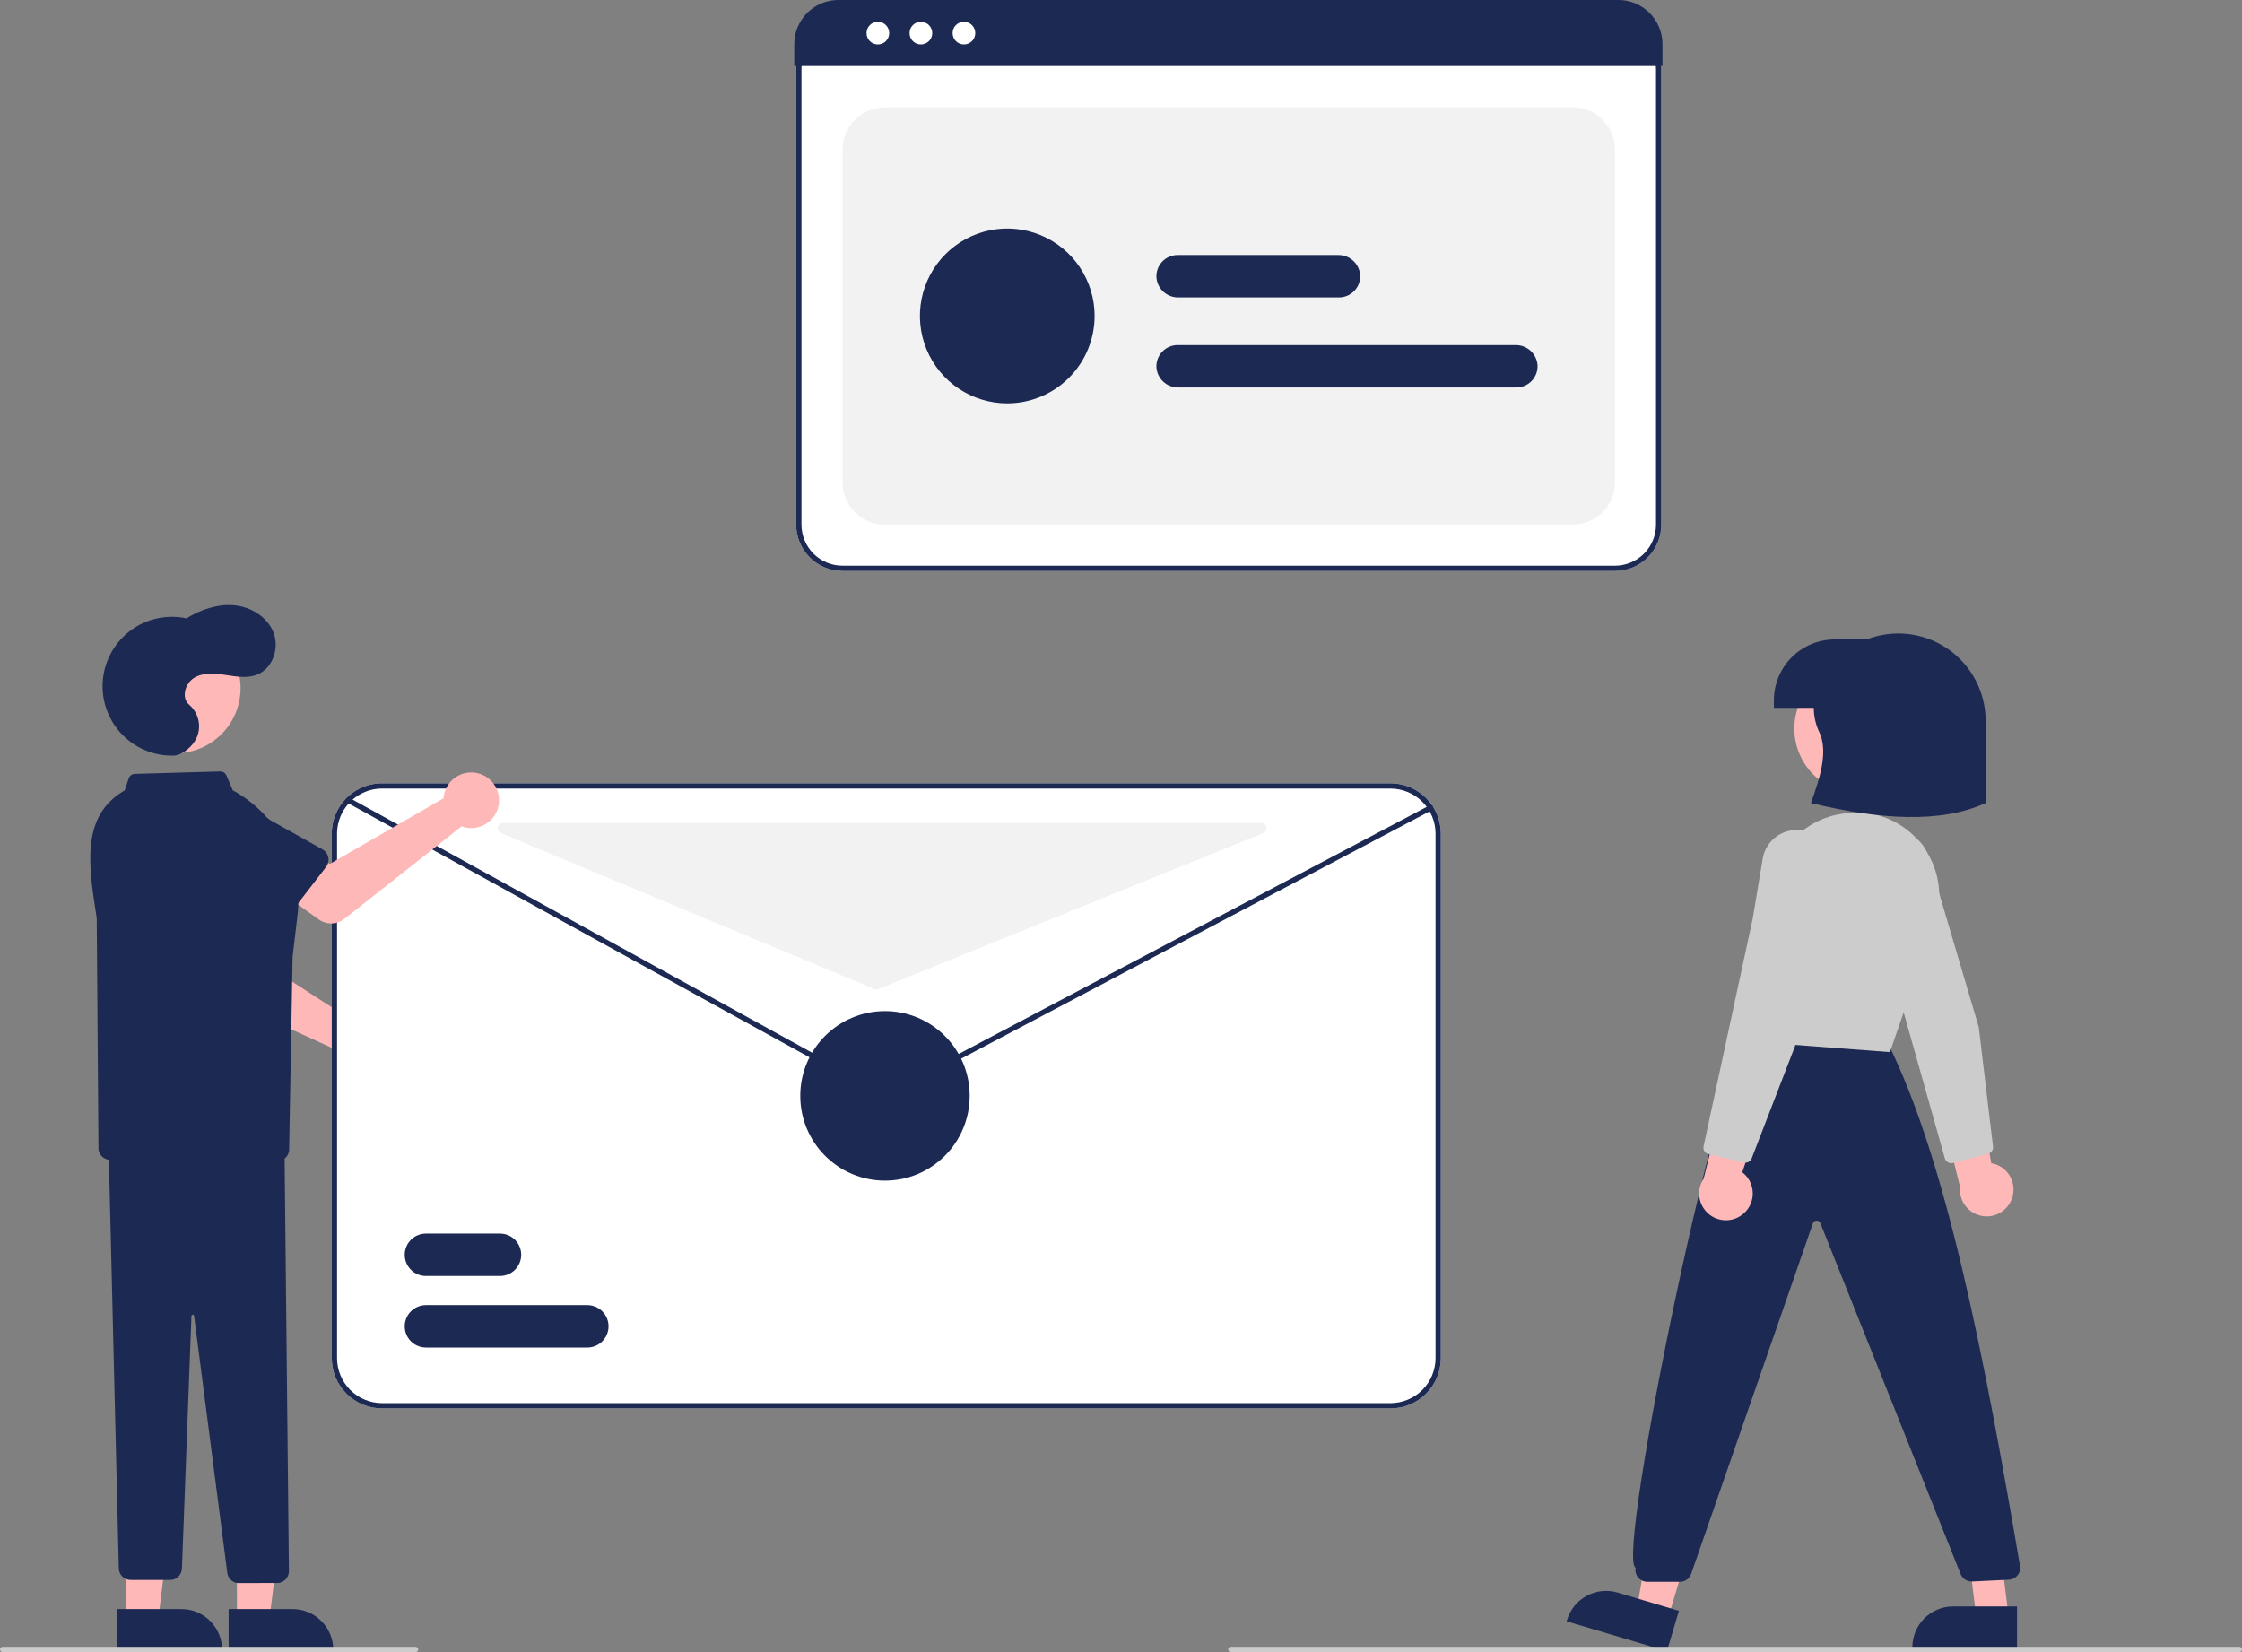 <svg width="152" height="112" viewBox="0 0 152 112" fill="none" xmlns="http://www.w3.org/2000/svg">
<rect x="0" y="0" width="152" height="112" fill="#808080" stroke="none"/>
<g clip-path="url(#clip0_1491_5761)">
<path d="M109.49 38.708H57.118C56.285 38.707 55.487 38.376 54.898 37.787C54.31 37.198 53.978 36.399 53.977 35.566V4.65C53.978 4.027 54.226 3.43 54.666 2.989C55.106 2.548 55.703 2.3 56.326 2.3H110.245C110.877 2.3 111.484 2.552 111.931 3C112.379 3.448 112.63 4.055 112.631 4.688V35.566C112.63 36.399 112.299 37.198 111.71 37.787C111.121 38.376 110.323 38.707 109.49 38.708Z" fill="white"/>
<path d="M109.49 38.708H57.118C56.285 38.707 55.487 38.376 54.898 37.787C54.31 37.198 53.978 36.399 53.977 35.566V4.65C53.978 4.027 54.226 3.43 54.666 2.989C55.106 2.548 55.703 2.3 56.326 2.3H110.245C110.877 2.3 111.484 2.552 111.931 3C112.379 3.448 112.63 4.055 112.631 4.688V35.566C112.63 36.399 112.299 37.198 111.71 37.787C111.121 38.376 110.323 38.707 109.49 38.708ZM56.326 2.659C55.799 2.659 55.293 2.869 54.92 3.243C54.547 3.616 54.337 4.122 54.337 4.65V35.566C54.337 36.304 54.631 37.011 55.152 37.533C55.673 38.055 56.381 38.348 57.118 38.349H109.49C110.228 38.348 110.935 38.055 111.456 37.533C111.978 37.011 112.271 36.304 112.272 35.566V4.688C112.271 4.15 112.058 3.634 111.678 3.254C111.298 2.873 110.782 2.659 110.245 2.659H56.326Z" fill="#1C2953"/>
<path d="M59.989 35.566H106.619C107.381 35.566 108.111 35.263 108.65 34.724C109.188 34.186 109.491 33.455 109.491 32.693V10.147C109.491 9.385 109.188 8.654 108.65 8.115C108.111 7.576 107.381 7.273 106.619 7.273H59.989C59.228 7.273 58.498 7.576 57.959 8.115C57.421 8.654 57.118 9.385 57.118 10.147V32.693C57.118 33.455 57.421 34.186 57.959 34.724C58.498 35.263 59.228 35.566 59.989 35.566Z" fill="#F2F2F2"/>
<path d="M112.71 4.481H53.848V2.972C53.853 2.18 54.172 1.422 54.736 0.864C55.299 0.307 56.06 -0.004 56.852 3.17739e-05H109.705C110.497 -0.004 111.258 0.307 111.821 0.864C112.385 1.422 112.704 2.18 112.71 2.972V4.481Z" fill="#1C2953"/>
<path d="M59.517 3.014C59.941 3.014 60.285 2.67 60.285 2.245C60.285 1.82 59.941 1.476 59.517 1.476C59.092 1.476 58.748 1.82 58.748 2.245C58.748 2.67 59.092 3.014 59.517 3.014Z" fill="white"/>
<path d="M62.434 3.014C62.858 3.014 63.202 2.67 63.202 2.245C63.202 1.82 62.858 1.476 62.434 1.476C62.009 1.476 61.665 1.82 61.665 2.245C61.665 2.67 62.009 3.014 62.434 3.014Z" fill="white"/>
<path d="M65.352 3.014C65.776 3.014 66.121 2.67 66.121 2.245C66.121 1.82 65.776 1.476 65.352 1.476C64.927 1.476 64.583 1.82 64.583 2.245C64.583 2.67 64.927 3.014 65.352 3.014Z" fill="white"/>
<path d="M68.289 27.346C67.118 27.346 65.973 26.998 64.999 26.347C64.025 25.696 63.266 24.77 62.818 23.687C62.37 22.604 62.252 21.413 62.481 20.263C62.709 19.114 63.273 18.058 64.102 17.229C64.93 16.4 65.985 15.836 67.134 15.607C68.283 15.378 69.473 15.496 70.556 15.944C71.638 16.393 72.563 17.152 73.213 18.127C73.864 19.102 74.211 20.247 74.211 21.419C74.21 22.991 73.585 24.497 72.475 25.608C71.365 26.719 69.859 27.344 68.289 27.346Z" fill="#1C2953"/>
<path d="M102.806 26.268H79.886C79.516 26.273 79.157 26.138 78.882 25.89C78.607 25.642 78.436 25.299 78.403 24.93C78.389 24.733 78.417 24.536 78.483 24.351C78.549 24.165 78.652 23.995 78.786 23.851C78.921 23.707 79.083 23.593 79.263 23.514C79.444 23.436 79.638 23.395 79.835 23.395H102.749C103.121 23.389 103.481 23.525 103.757 23.774C104.034 24.023 104.206 24.368 104.238 24.739C104.251 24.935 104.223 25.131 104.157 25.316C104.09 25.501 103.987 25.67 103.852 25.814C103.718 25.957 103.556 26.071 103.376 26.149C103.196 26.227 103.002 26.268 102.806 26.268Z" fill="#1C2953"/>
<path d="M90.782 20.163H79.886C79.516 20.167 79.157 20.032 78.882 19.784C78.607 19.536 78.436 19.193 78.403 18.824C78.389 18.628 78.417 18.431 78.483 18.245C78.549 18.06 78.652 17.89 78.786 17.746C78.921 17.602 79.083 17.487 79.263 17.409C79.444 17.33 79.638 17.289 79.835 17.289H90.725C91.097 17.284 91.457 17.419 91.734 17.669C92.01 17.918 92.182 18.263 92.215 18.634C92.227 18.829 92.199 19.026 92.133 19.211C92.067 19.396 91.963 19.565 91.829 19.708C91.695 19.851 91.532 19.966 91.352 20.044C91.172 20.122 90.978 20.162 90.782 20.163Z" fill="#1C2953"/>
<path d="M136.404 81.243C136.492 80.994 136.525 80.729 136.5 80.466C136.475 80.203 136.392 79.949 136.258 79.722C136.124 79.495 135.942 79.299 135.724 79.15C135.507 79.001 135.259 78.901 134.999 78.858L133.917 72.532L131.484 74.811L132.885 80.469C132.841 80.911 132.961 81.354 133.222 81.714C133.483 82.073 133.867 82.325 134.301 82.42C134.735 82.516 135.188 82.448 135.576 82.231C135.964 82.014 136.258 81.663 136.404 81.243V81.243Z" fill="#FFB8B8"/>
<path d="M134.788 78.216L132.4 78.844C132.286 78.873 132.166 78.857 132.064 78.798C131.962 78.74 131.887 78.644 131.854 78.531L127.563 63.316L126.266 59.434C126.141 59.06 126.113 58.66 126.184 58.272C126.254 57.884 126.422 57.521 126.671 57.215C126.92 56.909 127.243 56.672 127.608 56.524C127.974 56.377 128.371 56.324 128.762 56.371C129.215 56.426 129.642 56.612 129.99 56.907C130.338 57.201 130.593 57.591 130.722 58.029L134.152 69.629L135.12 77.729C135.13 77.819 135.113 77.91 135.071 77.99C135.029 78.071 134.964 78.136 134.884 78.179C134.853 78.195 134.821 78.208 134.788 78.216Z" fill="#CCCCCC"/>
<path d="M126.06 53.805C128.494 53.805 130.468 51.83 130.468 49.394C130.468 46.958 128.494 44.983 126.06 44.983C123.626 44.983 121.652 46.958 121.652 49.394C121.652 51.83 123.626 53.805 126.06 53.805Z" fill="#FFB8B8"/>
<path d="M113.082 109.733L110.974 109.105L112.39 100.667L115.503 101.594L113.082 109.733Z" fill="#FFB8B8"/>
<path d="M113.012 111.938L106.213 109.914L106.238 109.828C106.342 109.48 106.513 109.156 106.741 108.874C106.97 108.592 107.252 108.359 107.57 108.186C107.889 108.013 108.239 107.905 108.6 107.867C108.96 107.83 109.325 107.864 109.672 107.967L109.673 107.967L113.825 109.204L113.012 111.938Z" fill="#1C2953"/>
<path d="M136.185 109.625H133.985L132.939 101.133L135.109 101.133L136.185 109.625Z" fill="#FFB8B8"/>
<path d="M136.746 111.759L129.652 111.759V111.669C129.652 111.306 129.724 110.947 129.863 110.612C130.001 110.277 130.205 109.972 130.461 109.716C130.717 109.459 131.022 109.255 131.357 109.117C131.692 108.978 132.051 108.906 132.414 108.906H132.414L136.746 108.906L136.746 111.759Z" fill="#1C2953"/>
<path d="M113.894 107.236H111.685C111.566 107.236 111.449 107.21 111.342 107.16C111.235 107.11 111.14 107.036 111.064 106.945C110.988 106.854 110.933 106.748 110.903 106.633C110.873 106.519 110.869 106.399 110.89 106.282C109.482 105.655 117.066 69.255 118.859 69.961L118.918 69.876L127.942 70.613C131.984 78.708 134.543 92.104 136.937 106.088C136.966 106.204 136.97 106.325 136.947 106.443C136.923 106.56 136.875 106.671 136.803 106.767C136.732 106.863 136.641 106.943 136.535 106.999C136.43 107.056 136.313 107.088 136.193 107.094L133.711 107.214C133.543 107.223 133.377 107.179 133.235 107.088C133.094 106.997 132.984 106.864 132.922 106.707L123.413 82.918C123.394 82.867 123.359 82.822 123.313 82.791C123.267 82.761 123.212 82.746 123.157 82.749C123.102 82.75 123.049 82.767 123.004 82.8C122.96 82.832 122.926 82.878 122.909 82.93L114.656 106.694C114.601 106.852 114.498 106.989 114.362 107.087C114.225 107.184 114.061 107.236 113.894 107.236Z" fill="#1C2953"/>
<path d="M128.131 71.325L128.062 71.319L118.454 70.594L120.139 59.867C120.324 58.67 120.891 57.565 121.756 56.716C122.62 55.868 123.735 55.322 124.935 55.16C125.009 55.15 125.083 55.139 125.158 55.13C126.1 55.005 127.059 55.126 127.942 55.479C128.824 55.833 129.601 56.407 130.198 57.148C130.809 57.893 131.218 58.782 131.386 59.731C131.555 60.68 131.476 61.656 131.159 62.566L128.131 71.325Z" fill="#CCCCCC"/>
<path d="M134.619 54.44C131.588 55.827 127.476 55.579 122.774 54.44C123.425 52.656 123.932 50.934 123.357 49.67C123.125 49.192 122.994 48.672 122.972 48.142C122.95 47.611 123.038 47.082 123.231 46.587C123.681 45.509 124.441 44.588 125.413 43.94C126.386 43.292 127.528 42.946 128.696 42.946C130.267 42.946 131.773 43.571 132.884 44.682C133.995 45.793 134.619 47.301 134.619 48.873V54.44Z" fill="#1C2953"/>
<path d="M124.39 43.35H128.159V47.987H120.263V47.48C120.263 46.385 120.698 45.334 121.472 44.559C122.246 43.785 123.296 43.35 124.39 43.35Z" fill="#1C2953"/>
<path d="M118.246 82.24C118.441 82.062 118.594 81.843 118.695 81.599C118.795 81.355 118.841 81.092 118.83 80.828C118.818 80.564 118.748 80.306 118.626 80.073C118.504 79.839 118.332 79.634 118.122 79.474L120.128 73.379L116.912 74.252L115.5 79.906C115.254 80.276 115.153 80.724 115.215 81.164C115.277 81.604 115.499 82.006 115.837 82.294C116.176 82.582 116.608 82.735 117.052 82.725C117.496 82.715 117.921 82.543 118.246 82.24Z" fill="#FFB8B8"/>
<path d="M118.235 78.809L115.832 78.243C115.718 78.216 115.619 78.145 115.556 78.046C115.493 77.946 115.472 77.826 115.496 77.712L118.831 62.257L119.503 58.22C119.568 57.831 119.73 57.465 119.974 57.155C120.219 56.846 120.537 56.603 120.9 56.45C121.263 56.297 121.659 56.238 122.051 56.279C122.443 56.32 122.818 56.46 123.142 56.685C123.516 56.946 123.807 57.31 123.976 57.734C124.146 58.157 124.188 58.622 124.097 59.069L121.695 70.924L118.757 78.534C118.724 78.618 118.666 78.691 118.591 78.742C118.517 78.793 118.428 78.821 118.337 78.821C118.303 78.821 118.269 78.817 118.235 78.809Z" fill="#CCCCCC"/>
<path d="M151.82 112H83.447C83.399 112 83.354 111.981 83.32 111.947C83.287 111.914 83.268 111.868 83.268 111.82C83.268 111.773 83.287 111.727 83.32 111.693C83.354 111.66 83.399 111.641 83.447 111.641H151.82C151.868 111.641 151.913 111.66 151.947 111.693C151.981 111.727 152 111.773 152 111.82C152 111.868 151.981 111.914 151.947 111.947C151.913 111.981 151.868 112 151.82 112Z" fill="#CCCCCC"/>
<path d="M24.233 69.129C24.136 69.154 24.042 69.186 23.951 69.225L16.473 64.397L16.576 62.236L13.337 61.654L12.783 65.462C12.738 65.77 12.794 66.084 12.943 66.357C13.091 66.63 13.324 66.847 13.607 66.976L22.818 71.184C22.864 71.564 23.024 71.921 23.278 72.208C23.531 72.494 23.866 72.697 24.238 72.788C24.609 72.88 24.999 72.856 25.357 72.72C25.715 72.585 26.022 72.343 26.239 72.028C26.456 71.712 26.572 71.338 26.572 70.956C26.571 70.573 26.454 70.199 26.237 69.885C26.019 69.57 25.71 69.329 25.352 69.194C24.994 69.059 24.604 69.037 24.233 69.129H24.233Z" fill="#FFB8B8"/>
<path d="M16.168 64.264L12.157 63.523C12.043 63.502 11.935 63.456 11.84 63.39C11.745 63.323 11.665 63.236 11.607 63.136C11.548 63.036 11.512 62.924 11.5 62.809C11.489 62.693 11.502 62.577 11.54 62.467L12.856 58.617C12.967 58.033 13.305 57.517 13.795 57.182C14.286 56.847 14.889 56.721 15.473 56.831C16.056 56.94 16.573 57.277 16.909 57.767C17.244 58.257 17.372 58.86 17.264 59.444L17.122 63.498C17.117 63.614 17.088 63.728 17.036 63.832C16.984 63.935 16.91 64.027 16.82 64.099C16.73 64.172 16.624 64.224 16.512 64.253C16.399 64.281 16.282 64.285 16.168 64.264V64.264Z" fill="#1C2953"/>
<path d="M94.274 53.101H25.901C25.312 53.1 24.733 53.253 24.221 53.544C24.099 53.614 23.98 53.691 23.868 53.776C23.441 54.093 23.093 54.505 22.855 54.981C22.616 55.456 22.491 55.981 22.491 56.513V92.07C22.492 92.974 22.852 93.842 23.491 94.481C24.13 95.121 24.997 95.481 25.901 95.482H94.274C95.178 95.481 96.045 95.121 96.684 94.481C97.323 93.842 97.683 92.974 97.684 92.07V56.513C97.683 55.608 97.323 54.741 96.684 54.101C96.045 53.461 95.178 53.101 94.274 53.101Z" fill="white"/>
<path d="M94.274 53.101H25.901C25.312 53.1 24.733 53.253 24.221 53.544C24.099 53.614 23.98 53.691 23.868 53.776C23.441 54.093 23.093 54.505 22.855 54.981C22.616 55.456 22.491 55.981 22.491 56.513V92.07C22.492 92.974 22.852 93.842 23.491 94.481C24.13 95.121 24.997 95.481 25.901 95.482H94.274C95.178 95.481 96.045 95.121 96.684 94.481C97.323 93.842 97.683 92.974 97.684 92.07V56.513C97.683 55.608 97.323 54.741 96.684 54.101C96.045 53.461 95.178 53.101 94.274 53.101ZM97.325 92.07C97.324 92.879 97.002 93.655 96.43 94.227C95.858 94.799 95.083 95.121 94.274 95.123H25.901C25.092 95.121 24.317 94.799 23.745 94.227C23.173 93.655 22.851 92.879 22.85 92.07V56.513C22.853 55.867 23.058 55.239 23.438 54.718C23.817 54.196 24.351 53.808 24.964 53.607C24.989 53.6 25.012 53.591 25.038 53.584C25.318 53.501 25.609 53.459 25.901 53.46H94.274C95.083 53.461 95.858 53.783 96.43 54.355C97.002 54.928 97.324 55.703 97.325 56.513V92.07Z" fill="#1C2953"/>
<path d="M60.013 74.277C59.741 74.277 59.473 74.208 59.234 74.076L23.515 54.402C23.473 54.379 23.442 54.341 23.429 54.295C23.416 54.249 23.421 54.2 23.444 54.158C23.467 54.117 23.506 54.086 23.551 54.072C23.597 54.059 23.646 54.065 23.688 54.088L59.407 73.761C59.59 73.862 59.794 73.916 60.002 73.918C60.21 73.919 60.416 73.869 60.599 73.772L96.907 54.605C96.928 54.594 96.951 54.587 96.974 54.585C96.998 54.583 97.021 54.585 97.044 54.592C97.066 54.599 97.087 54.611 97.106 54.626C97.124 54.641 97.139 54.659 97.15 54.68C97.161 54.701 97.168 54.724 97.17 54.747C97.172 54.771 97.169 54.794 97.162 54.817C97.155 54.84 97.144 54.861 97.129 54.879C97.114 54.897 97.095 54.912 97.075 54.923L60.767 74.089C60.535 74.212 60.276 74.277 60.013 74.277Z" fill="#1C2953"/>
<path d="M33.899 86.503H28.874C28.493 86.503 28.128 86.352 27.859 86.082C27.59 85.813 27.439 85.448 27.439 85.067C27.439 84.686 27.59 84.32 27.859 84.051C28.128 83.781 28.493 83.63 28.874 83.63H33.899C34.28 83.63 34.645 83.781 34.914 84.051C35.183 84.32 35.335 84.686 35.335 85.067C35.335 85.448 35.183 85.813 34.914 86.082C34.645 86.352 34.28 86.503 33.899 86.503Z" fill="#1C2953"/>
<path d="M39.821 91.352H28.874C28.493 91.352 28.128 91.2 27.859 90.931C27.59 90.661 27.439 90.296 27.439 89.915C27.439 89.534 27.59 89.168 27.859 88.899C28.128 88.63 28.493 88.478 28.874 88.478H39.821C40.202 88.478 40.567 88.63 40.836 88.899C41.105 89.168 41.257 89.534 41.257 89.915C41.257 90.296 41.105 90.661 40.836 90.931C40.567 91.2 40.202 91.352 39.821 91.352Z" fill="#1C2953"/>
<path d="M59.999 80.038C63.17 80.038 65.741 77.465 65.741 74.291C65.741 71.118 63.17 68.545 59.999 68.545C56.827 68.545 54.256 71.118 54.256 74.291C54.256 77.465 56.827 80.038 59.999 80.038Z" fill="#1C2953"/>
<path d="M33.967 56.482L59.275 67.048C59.362 67.084 59.46 67.085 59.548 67.049L85.639 56.483C85.716 56.452 85.78 56.395 85.82 56.322C85.86 56.248 85.873 56.163 85.857 56.082C85.841 56 85.797 55.926 85.733 55.873C85.669 55.82 85.588 55.791 85.505 55.791H34.105C34.022 55.791 33.942 55.82 33.878 55.873C33.814 55.925 33.77 55.998 33.753 56.08C33.737 56.161 33.749 56.246 33.788 56.319C33.827 56.392 33.891 56.45 33.967 56.482Z" fill="#F2F2F2"/>
<path d="M30.114 53.822C30.093 53.919 30.078 54.017 30.072 54.116L22.363 58.567L20.489 57.487L18.491 60.104L21.623 62.338C21.876 62.518 22.18 62.612 22.491 62.604C22.802 62.596 23.101 62.488 23.345 62.296L31.295 56.02C31.653 56.153 32.044 56.173 32.415 56.079C32.785 55.984 33.118 55.779 33.37 55.49C33.621 55.201 33.778 54.843 33.821 54.462C33.863 54.082 33.789 53.697 33.608 53.36C33.427 53.023 33.148 52.749 32.807 52.574C32.467 52.4 32.081 52.333 31.702 52.383C31.323 52.434 30.968 52.598 30.684 52.855C30.401 53.112 30.202 53.449 30.114 53.822Z" fill="#FFB8B8"/>
<path d="M22.105 58.777L19.613 62.008C19.542 62.1 19.452 62.176 19.35 62.23C19.247 62.284 19.134 62.315 19.018 62.321C18.902 62.328 18.786 62.309 18.678 62.267C18.57 62.224 18.473 62.159 18.392 62.075L15.572 59.144C15.104 58.778 14.8 58.242 14.726 57.653C14.653 57.063 14.816 56.468 15.18 55.999C15.544 55.53 16.079 55.224 16.668 55.149C17.257 55.074 17.852 55.235 18.322 55.598L21.86 57.578C21.961 57.635 22.049 57.712 22.117 57.806C22.186 57.9 22.233 58.007 22.256 58.121C22.28 58.235 22.278 58.352 22.252 58.465C22.226 58.579 22.175 58.685 22.105 58.777H22.105Z" fill="#1C2953"/>
<path d="M11.902 51.062C14.336 51.062 16.309 49.087 16.309 46.651C16.309 44.215 14.336 42.24 11.902 42.24C9.467 42.24 7.494 44.215 7.494 46.651C7.494 49.087 9.467 51.062 11.902 51.062Z" fill="#FFB8B8"/>
<path d="M16.062 109.805H18.262L19.309 101.312L16.061 101.313L16.062 109.805Z" fill="#FFB8B8"/>
<path d="M15.501 109.085L19.834 109.085H19.834C20.197 109.085 20.556 109.156 20.891 109.295C21.226 109.434 21.53 109.638 21.786 109.894C22.043 110.151 22.246 110.455 22.385 110.791C22.524 111.126 22.595 111.485 22.595 111.848V111.938L15.501 111.938L15.501 109.085Z" fill="#1C2953"/>
<path d="M8.525 109.805H10.725L11.771 101.312L8.524 101.313L8.525 109.805Z" fill="#FFB8B8"/>
<path d="M7.964 109.085L12.297 109.085H12.297C12.659 109.085 13.018 109.156 13.354 109.295C13.688 109.434 13.993 109.638 14.249 109.894C14.506 110.151 14.709 110.455 14.848 110.791C14.987 111.126 15.058 111.485 15.058 111.848V111.938L7.964 111.938L7.964 109.085Z" fill="#1C2953"/>
<path d="M15.403 106.582L13.158 89.207C13.157 89.183 13.147 89.162 13.13 89.146C13.113 89.13 13.091 89.122 13.068 89.123C13.056 89.122 13.044 89.124 13.034 89.128C13.023 89.132 13.013 89.139 13.005 89.147C12.997 89.155 12.99 89.165 12.986 89.175C12.981 89.186 12.979 89.198 12.979 89.209L12.334 106.332C12.327 106.541 12.239 106.739 12.088 106.885C11.938 107.03 11.736 107.111 11.527 107.11H8.862C8.651 107.111 8.448 107.029 8.297 106.881C8.146 106.734 8.059 106.533 8.055 106.321L7.363 77.792L19.289 77.911L19.587 106.532C19.584 106.646 19.558 106.758 19.509 106.861C19.46 106.963 19.39 107.055 19.304 107.128C19.219 107.201 19.12 107.256 19.013 107.288C18.906 107.32 18.794 107.329 18.683 107.315L16.099 107.322C15.915 107.297 15.746 107.21 15.62 107.075C15.493 106.94 15.416 106.766 15.403 106.582Z" fill="#1C2953"/>
<path d="M7.186 78.572C7.053 78.521 6.935 78.435 6.846 78.324C6.756 78.213 6.698 78.079 6.677 77.938L6.558 62.259C6.03 58.768 5.407 55.347 8.457 53.578L8.726 52.771C8.755 52.684 8.811 52.608 8.884 52.553C8.958 52.498 9.047 52.467 9.139 52.465L14.925 52.299C15.015 52.296 15.104 52.32 15.18 52.369C15.256 52.417 15.315 52.488 15.35 52.571L15.78 53.576L15.933 53.663C17.387 54.492 18.564 55.732 19.317 57.227C20.071 58.722 20.366 60.407 20.168 62.069L19.837 64.864L19.602 77.927C19.599 78.07 19.558 78.21 19.484 78.333C19.41 78.455 19.304 78.556 19.178 78.625C17.498 79.546 15.635 79.861 13.873 79.861C10.913 79.861 8.236 78.971 7.186 78.572Z" fill="#1C2953"/>
<path d="M11.758 51.225C11.095 51.24 10.436 51.114 9.825 50.855C9.214 50.596 8.664 50.211 8.213 49.725C7.761 49.239 7.417 48.662 7.204 48.033C6.99 47.405 6.912 46.738 6.975 46.077C7.038 45.416 7.239 44.776 7.567 44.198C7.894 43.62 8.34 43.119 8.875 42.726C9.41 42.334 10.022 42.059 10.671 41.919C11.32 41.78 11.991 41.78 12.639 41.919C13.609 41.33 14.736 40.933 15.865 41.034C16.995 41.135 18.112 41.806 18.534 42.859C18.956 43.912 18.503 45.3 17.453 45.728C16.779 46.003 16.019 45.87 15.3 45.759C14.582 45.648 13.798 45.576 13.173 45.947C12.547 46.318 12.266 47.313 12.826 47.777C13.123 48.032 13.335 48.373 13.434 48.752C13.533 49.131 13.514 49.531 13.38 49.9C13.098 50.628 12.33 51.213 11.758 51.225Z" fill="#1C2953"/>
<path d="M28.175 112H0.179C0.132 112 0.086 111.981 0.053 111.947C0.019 111.914 0 111.868 0 111.82C0 111.773 0.019 111.727 0.053 111.693C0.086 111.66 0.132 111.641 0.179 111.641H28.175C28.222 111.641 28.268 111.66 28.302 111.693C28.335 111.727 28.354 111.773 28.354 111.82C28.354 111.868 28.335 111.914 28.302 111.947C28.268 111.981 28.222 112 28.175 112Z" fill="#CCCCCC"/>
</g>
<defs>
<clipPath id="clip0_1491_5761">
<rect width="152" height="112" fill="white"/>
</clipPath>
</defs>
</svg>
